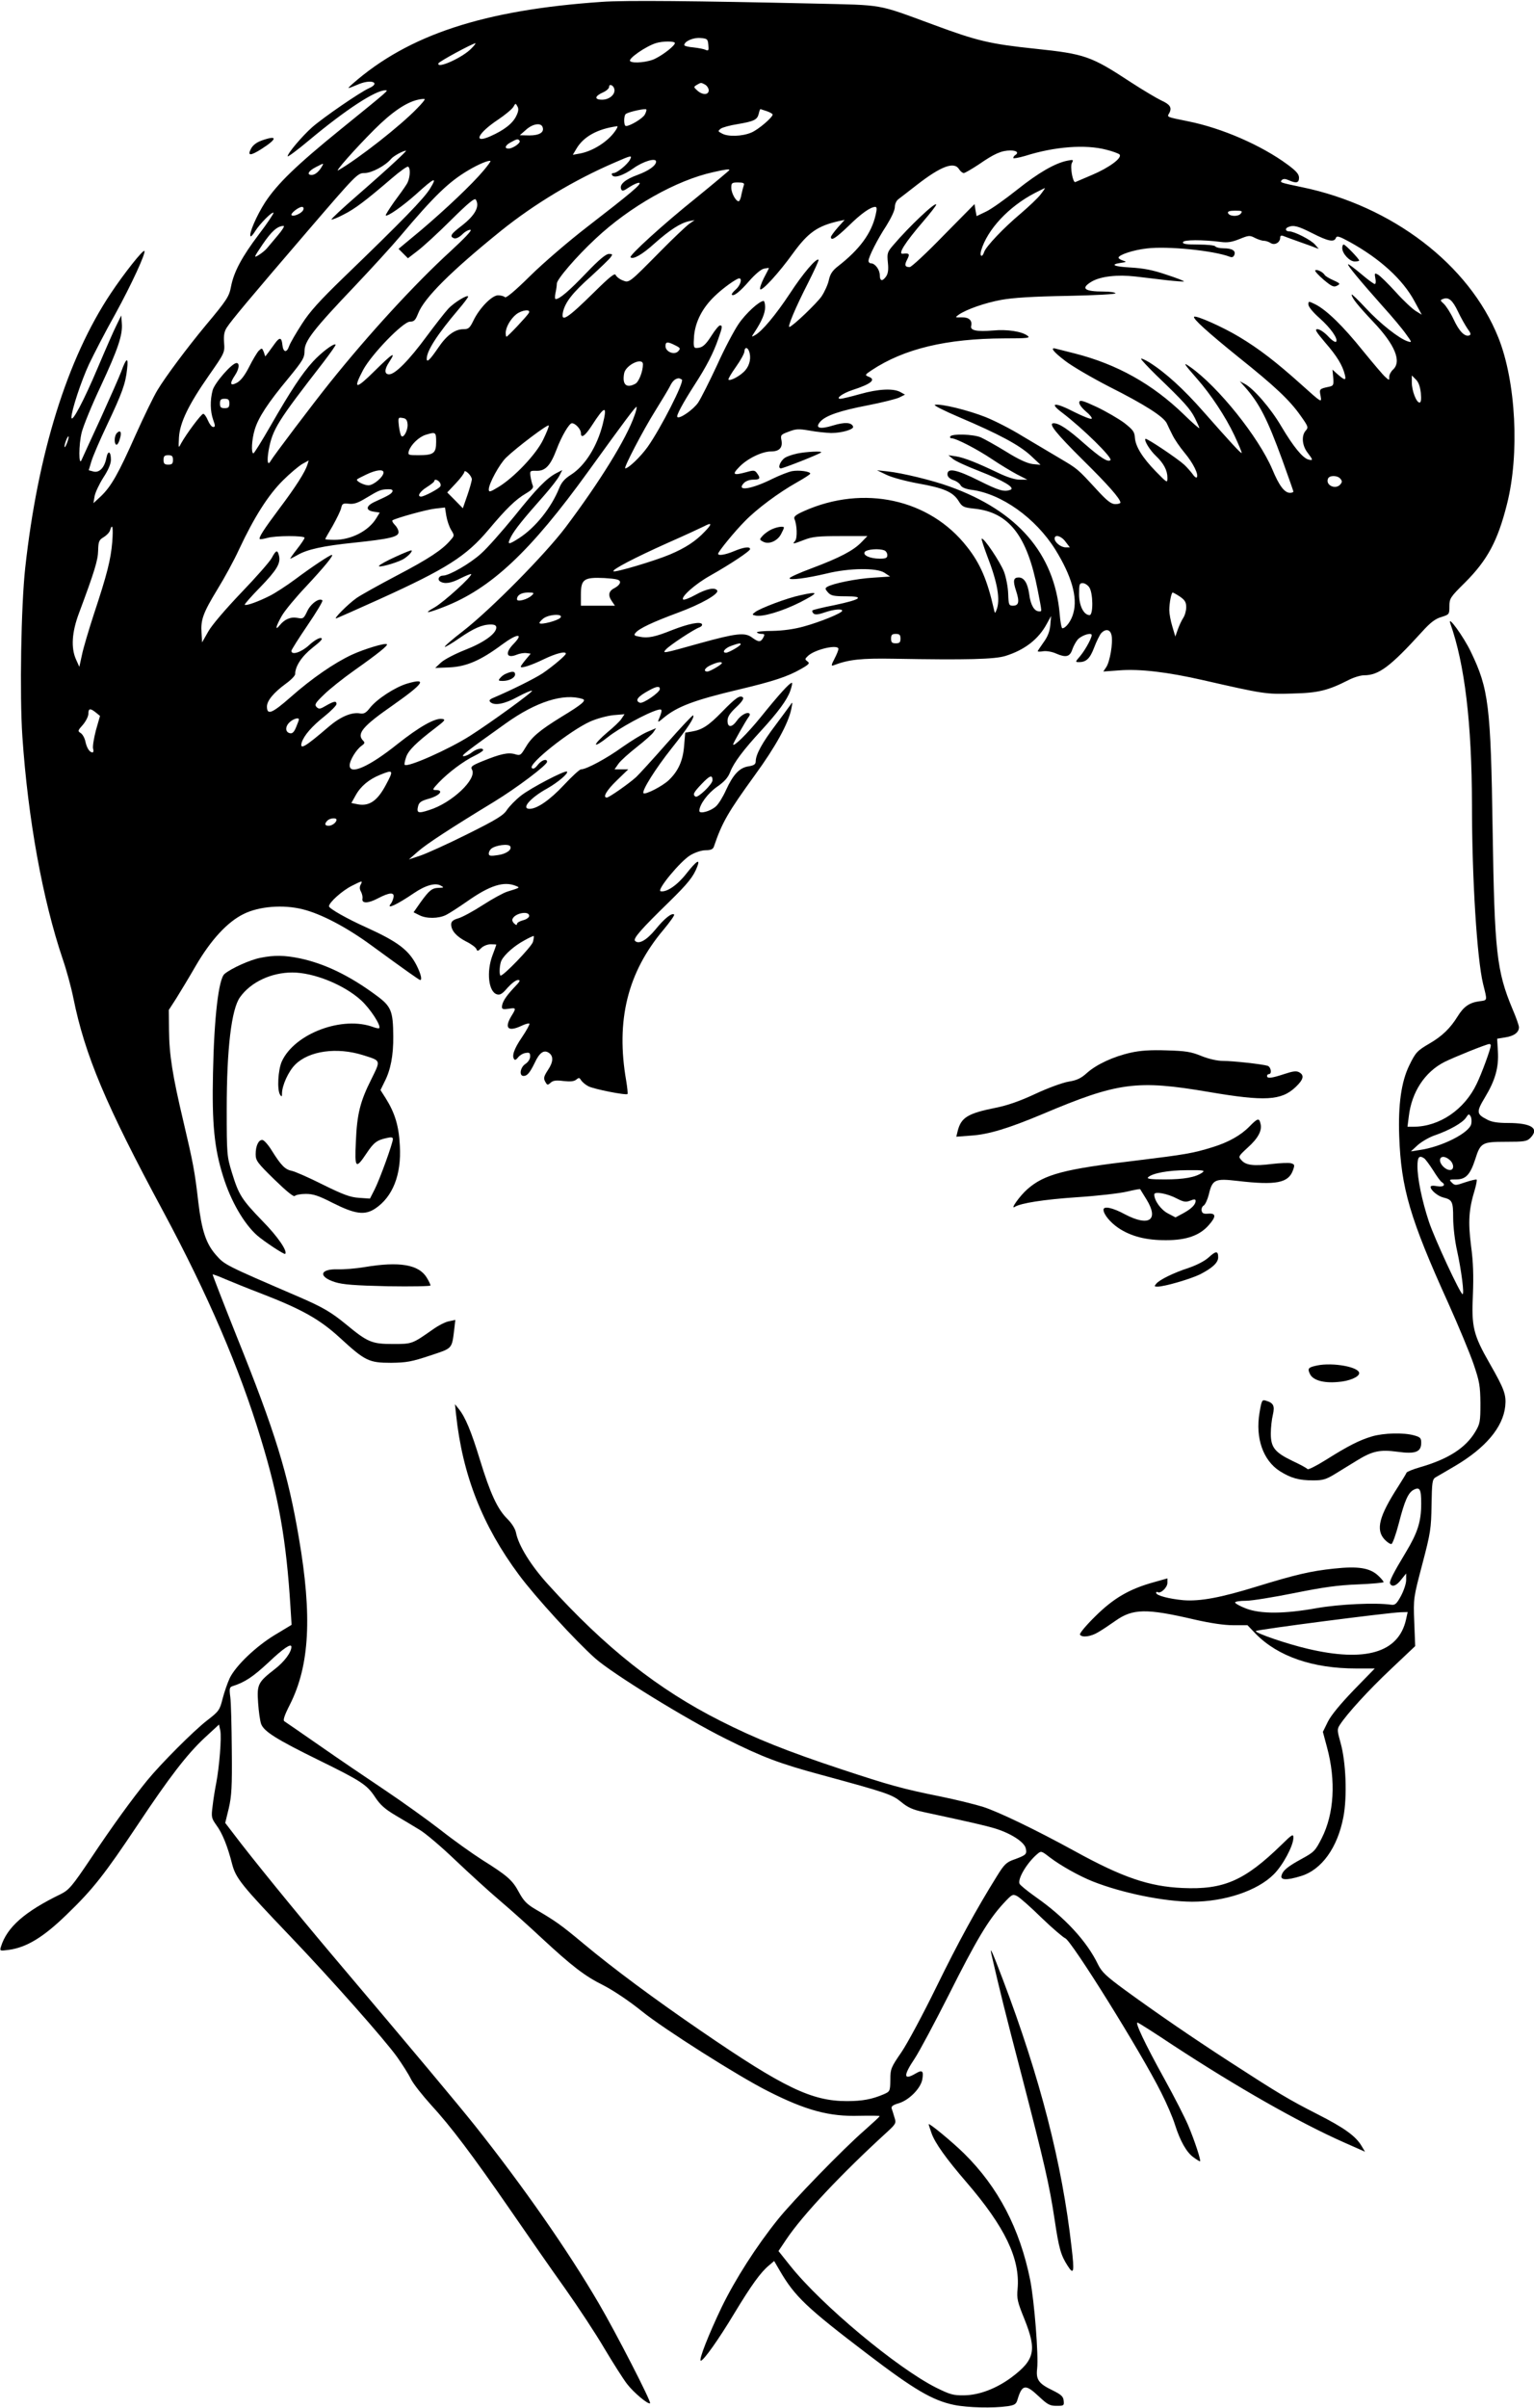  <svg version="1.0" xmlns="http://www.w3.org/2000/svg"
 width="816pt" height="1280pt" viewBox="0 0 816 1280"
 preserveAspectRatio="xMidYMid meet"><g transform="translate(0,1280) scale(0.1,-0.1)"
fill="#000000" stroke="none">
<path d="M3200 12790 c-627 -43 -1028 -175 -1325 -436 -16 -14 -25 -24 -20
-22 6 1 31 11 57 22 66 26 113 5 51 -23 -48 -21 -245 -157 -302 -207 -55 -49
-131 -139 -131 -155 0 -5 52 33 115 86 194 162 352 265 405 265 18 0 23 4
-236 -206 -237 -192 -339 -291 -404 -390 -45 -70 -88 -169 -77 -180 3 -3 14
10 25 28 24 38 89 104 97 97 2 -3 -32 -55 -78 -115 -90 -119 -133 -199 -148
-277 -10 -53 -21 -71 -135 -207 -98 -118 -214 -273 -257 -345 -20 -33 -72
-140 -116 -238 -91 -205 -129 -272 -184 -325 l-40 -37 6 36 c3 19 24 64 46 99
27 41 41 74 41 96 0 45 -16 52 -24 10 -10 -52 -37 -80 -68 -73 l-26 7 14 47
c8 27 45 113 83 193 81 171 99 221 107 298 8 66 -4 62 -31 -13 -10 -27 -60
-140 -110 -250 -51 -110 -96 -209 -101 -220 -16 -38 -16 82 1 148 9 34 53 143
100 242 93 200 118 274 113 336 l-3 42 -24 -49 c-14 -27 -59 -130 -101 -229
-73 -173 -139 -298 -140 -264 0 36 52 194 94 284 25 52 87 173 140 267 86 157
163 324 154 334 -8 7 -110 -122 -179 -226 -232 -348 -388 -850 -455 -1460 -22
-203 -30 -675 -15 -896 30 -440 108 -868 215 -1184 20 -58 45 -150 56 -205 62
-306 172 -567 478 -1135 237 -441 406 -833 520 -1210 95 -311 135 -538 157
-892 l6 -96 -88 -53 c-101 -61 -208 -163 -241 -230 -12 -26 -29 -75 -38 -110
-15 -60 -20 -67 -81 -114 -74 -57 -248 -232 -320 -320 -79 -97 -182 -238 -300
-415 -100 -149 -116 -167 -159 -189 -192 -93 -287 -176 -319 -280 -7 -23 -6
-23 41 -17 96 13 186 68 311 190 137 132 199 211 374 473 171 257 264 377 357
464 l77 71 7 -33 c7 -37 -5 -190 -22 -279 -6 -30 -15 -84 -19 -120 -8 -61 -6
-66 20 -103 32 -43 60 -113 84 -208 20 -75 51 -113 309 -383 218 -228 503
-550 568 -641 27 -38 61 -91 74 -118 13 -26 61 -86 105 -135 106 -115 220
-266 421 -557 91 -132 222 -321 293 -420 70 -99 165 -243 210 -320 46 -77 100
-162 120 -188 35 -46 114 -112 123 -103 7 8 -181 374 -273 531 -165 282 -403
623 -658 944 -96 120 -311 377 -763 911 -195 231 -429 518 -523 643 l-43 56
19 78 c15 65 18 116 16 308 -1 127 -4 254 -8 283 -6 45 -4 53 12 58 66 21 108
49 191 126 79 75 122 104 122 83 0 -29 -38 -80 -89 -119 -89 -69 -95 -81 -88
-179 3 -45 10 -95 16 -112 15 -40 82 -82 306 -192 228 -112 257 -131 301 -198
27 -41 54 -64 108 -96 39 -23 96 -57 127 -76 31 -18 116 -90 190 -161 74 -70
181 -168 239 -217 58 -49 157 -138 220 -197 163 -151 230 -203 331 -253 52
-27 135 -82 203 -137 116 -94 520 -350 673 -426 201 -102 326 -135 484 -130
60 1 109 1 108 -2 0 -3 -36 -36 -80 -75 -116 -101 -383 -376 -462 -475 -114
-142 -226 -317 -298 -465 -68 -142 -125 -285 -111 -285 15 1 94 112 177 250
92 152 141 220 186 257 l27 23 28 -48 c81 -140 143 -199 469 -447 248 -189
345 -246 460 -270 73 -15 207 -18 285 -7 38 6 46 11 53 37 24 79 42 82 112 16
47 -44 59 -51 95 -51 39 0 41 1 38 28 -2 22 -14 32 -58 54 -75 36 -90 57 -83
116 8 70 -15 358 -37 471 -55 273 -170 493 -351 672 -63 62 -189 166 -189 156
0 -3 7 -24 15 -47 18 -52 78 -136 185 -260 206 -239 287 -408 273 -568 -5 -51
-1 -69 36 -160 67 -167 56 -217 -69 -311 -80 -59 -171 -94 -251 -95 -58 -1
-75 4 -150 41 -208 105 -608 438 -775 647 l-63 79 41 61 c87 130 293 349 535
570 49 45 51 49 41 79 -5 18 -12 39 -15 48 -3 11 7 19 39 28 54 17 115 78 124
126 8 46 0 53 -35 32 -66 -39 -67 -12 -5 80 25 38 106 190 181 338 145 289
210 398 289 484 47 51 51 53 74 41 14 -7 73 -59 131 -116 58 -56 115 -104 125
-108 32 -10 405 -608 511 -821 28 -55 61 -131 73 -170 28 -88 62 -148 99 -174
16 -12 31 -21 34 -21 8 0 -29 112 -63 192 -17 40 -73 150 -125 244 -107 193
-161 309 -143 301 7 -2 92 -56 188 -120 339 -222 669 -410 908 -516 l113 -50
-18 30 c-31 53 -92 97 -238 171 -149 76 -203 108 -470 281 -202 131 -385 257
-550 377 -101 74 -124 96 -144 136 -59 123 -176 250 -330 358 -45 32 -85 64
-88 72 -10 27 40 111 94 157 21 18 22 18 67 -17 58 -44 154 -98 226 -127 158
-63 381 -108 531 -109 173 0 347 58 434 145 49 48 105 153 105 195 0 22 -6 19
-62 -36 -197 -192 -308 -241 -528 -231 -178 8 -319 56 -575 197 -206 113 -404
208 -485 234 -41 13 -142 38 -225 55 -204 41 -272 60 -529 145 -290 96 -457
163 -643 257 -333 168 -613 389 -917 725 -92 101 -158 208 -171 275 -4 21 -22
50 -46 74 -53 52 -91 135 -146 314 -46 151 -78 228 -113 271 l-20 25 6 -55
c34 -321 140 -591 335 -853 86 -116 301 -351 406 -444 93 -82 484 -323 694
-427 196 -98 287 -132 509 -192 350 -95 375 -104 424 -144 35 -29 62 -41 118
-53 264 -57 316 -69 376 -86 87 -26 159 -72 168 -106 8 -32 3 -37 -60 -60 -43
-15 -54 -26 -93 -89 -109 -175 -205 -350 -323 -591 -70 -143 -153 -298 -185
-345 -55 -80 -59 -88 -59 -147 -1 -61 -2 -62 -36 -77 -61 -26 -113 -36 -195
-36 -187 0 -335 71 -773 371 -253 173 -471 335 -628 466 -120 100 -148 120
-256 183 -46 27 -63 45 -88 91 -34 64 -62 88 -196 172 -50 32 -149 102 -220
158 -71 55 -205 151 -299 214 -93 62 -249 168 -345 235 -96 67 -181 125 -187
129 -9 5 -1 30 30 91 104 207 118 469 47 883 -58 343 -126 564 -332 1075 -71
178 -128 325 -127 327 2 1 33 -10 69 -26 36 -15 119 -49 185 -74 223 -86 316
-139 423 -237 134 -123 154 -133 272 -133 83 1 110 6 206 38 124 41 117 33
131 146 l5 44 -33 -7 c-19 -3 -58 -23 -87 -44 -110 -77 -109 -77 -212 -77
-112 0 -134 9 -250 105 -78 64 -124 91 -249 145 -397 171 -395 170 -442 223
-53 60 -76 130 -94 280 -19 166 -28 211 -80 432 -57 241 -75 352 -76 484 l-1
107 40 62 c21 34 68 111 103 172 81 139 169 234 255 276 82 41 211 51 314 25
98 -24 235 -96 367 -193 178 -130 253 -183 258 -183 12 0 3 34 -19 78 -42 82
-101 126 -266 201 -103 46 -200 101 -200 113 0 20 70 83 122 109 53 27 58 28
48 9 -8 -14 -8 -26 0 -40 6 -11 10 -28 8 -37 -5 -27 29 -27 82 1 63 33 90 34
83 4 -3 -13 -10 -29 -16 -35 -22 -29 37 -1 125 59 62 42 115 57 144 39 17 -9
15 -10 -11 -11 -37 -1 -51 -12 -98 -77 l-37 -53 30 -15 c38 -20 103 -19 143 1
18 9 67 41 109 70 123 87 198 111 263 84 22 -9 22 -9 -46 -30 -20 -6 -79 -38
-130 -71 -51 -33 -110 -65 -131 -71 -28 -8 -38 -17 -38 -32 0 -33 27 -64 79
-91 27 -13 51 -31 55 -40 5 -13 8 -13 26 5 11 11 33 20 50 20 17 0 30 -1 30
-2 0 -2 -9 -27 -20 -56 -33 -87 -22 -194 23 -208 17 -5 29 2 57 35 20 22 44
41 55 41 16 0 11 -8 -22 -42 -43 -46 -63 -77 -63 -102 0 -11 8 -13 35 -9 41 7
42 4 15 -39 -39 -65 -17 -85 55 -51 19 9 37 14 41 11 3 -3 -15 -36 -40 -73
-42 -61 -56 -102 -39 -118 3 -4 12 2 19 12 8 10 25 21 39 23 21 4 25 1 25 -18
0 -14 -10 -30 -25 -40 -28 -18 -35 -64 -10 -64 19 0 33 16 59 69 25 54 48 71
74 55 27 -17 26 -49 -3 -92 -22 -34 -25 -44 -15 -62 11 -20 13 -20 29 -6 13
12 29 14 69 9 36 -4 56 -2 68 8 13 11 17 10 25 -4 6 -9 23 -24 39 -32 29 -15
200 -49 208 -41 2 3 -1 34 -7 70 -56 321 7 577 199 804 34 41 59 76 56 80 -12
11 -52 -21 -99 -79 -48 -58 -89 -81 -109 -61 -12 12 34 64 181 207 101 99 130
135 150 188 17 44 -4 31 -57 -36 -48 -62 -106 -102 -138 -95 -23 5 106 161
159 192 26 15 59 26 81 26 26 0 38 5 43 18 44 130 75 183 219 382 110 151 177
273 193 350 7 35 7 41 -2 26 -7 -10 -43 -59 -81 -110 -72 -95 -105 -156 -106
-192 0 -17 -8 -23 -38 -28 -48 -7 -82 -43 -120 -126 -16 -36 -40 -75 -54 -87
-28 -26 -88 -42 -88 -24 0 33 45 94 94 128 40 28 59 49 71 81 19 48 69 115
163 217 90 98 139 164 156 213 8 23 12 42 8 42 -12 0 -69 -63 -165 -182 -73
-90 -147 -162 -147 -145 0 7 70 130 82 145 6 7 8 15 5 18 -11 12 -47 -8 -67
-37 -27 -38 -50 -38 -50 -1 0 21 12 40 46 72 29 27 42 46 36 52 -15 15 -39 -2
-112 -77 -70 -72 -105 -95 -160 -104 l-35 -6 -6 -70 c-6 -79 -31 -134 -81
-182 -33 -32 -125 -79 -135 -70 -11 12 64 131 149 238 88 111 124 166 115 176
-3 2 -66 -65 -140 -149 -74 -84 -148 -165 -163 -179 -36 -33 -144 -109 -156
-109 -24 0 -1 39 53 91 l61 59 -37 0 -36 0 21 30 c11 16 56 56 98 89 42 33 83
69 89 80 l13 20 -47 -20 c-26 -11 -86 -48 -133 -81 -83 -60 -191 -118 -219
-118 -8 0 -49 -38 -92 -84 -74 -79 -142 -126 -182 -126 -47 0 4 59 95 109 56
32 113 80 104 89 -9 9 -193 -87 -245 -128 -28 -22 -61 -56 -74 -75 -18 -29
-55 -52 -212 -130 -104 -52 -217 -103 -250 -114 l-60 -20 48 42 c48 42 174
124 404 264 123 75 283 196 283 213 0 19 -29 10 -50 -17 -14 -18 -24 -23 -31
-16 -21 21 202 198 310 247 36 16 89 30 123 34 l60 5 -16 -24 c-8 -13 -43 -46
-76 -73 -33 -28 -60 -56 -60 -63 0 -7 28 10 63 38 57 46 208 129 266 145 25 7
26 0 5 -51 -7 -17 -2 -15 25 8 73 61 163 95 404 152 181 43 256 68 325 107 46
26 51 32 37 42 -15 11 -14 13 4 30 39 35 161 62 161 36 0 -6 -9 -29 -21 -52
-18 -34 -18 -40 -5 -35 81 31 147 38 320 35 392 -7 538 -3 595 15 102 32 176
89 220 172 l22 40 -4 -48 c-3 -34 -14 -62 -36 -92 -17 -24 -31 -45 -31 -47 0
-3 14 -3 31 0 17 2 47 -3 68 -13 51 -22 72 -17 85 22 6 18 19 41 28 52 17 20
64 38 74 28 8 -7 -30 -79 -61 -116 -26 -30 -26 -31 -5 -31 38 0 58 19 80 77
12 32 29 66 37 76 25 27 50 21 56 -12 8 -39 -9 -138 -28 -167 l-16 -24 83 6
c111 9 260 -9 448 -52 320 -73 336 -76 475 -71 137 3 189 16 299 72 27 14 64
25 82 25 78 0 139 45 309 232 44 49 71 69 103 78 41 13 42 14 42 57 0 41 4 48
83 126 119 119 174 221 223 416 68 267 48 653 -46 887 -155 387 -565 700
-1045 799 -115 24 -119 25 -106 38 7 7 18 7 36 -1 40 -18 55 -15 55 13 0 19
-15 36 -61 70 -140 103 -349 194 -529 230 -118 24 -113 22 -100 44 15 29 4 46
-43 67 -23 11 -96 54 -162 97 -212 139 -243 150 -510 178 -238 25 -307 41
-541 128 -305 112 -256 103 -634 112 -628 14 -1005 18 -1130 9z m568 -229 c3
-29 1 -33 -15 -26 -10 5 -39 10 -65 13 -27 2 -48 8 -48 12 0 20 47 41 85 38
37 -3 40 -5 43 -37z m-178 10 c0 -13 -57 -59 -103 -82 -37 -20 -121 -28 -135
-14 -13 12 83 79 138 96 36 11 100 11 100 0z m-1081 -27 c-45 -49 -187 -113
-177 -81 3 10 181 106 197 107 3 0 -6 -12 -20 -26z m1242 -194 c10 -6 19 -20
19 -30 0 -26 -34 -26 -61 -1 -20 18 -20 19 -2 30 23 13 21 13 44 1z m-483 -24
c6 -28 -27 -56 -65 -56 -43 0 -40 19 5 39 18 8 32 21 32 29 0 19 24 9 28 -12z
m-1049 -102 c-89 -93 -313 -268 -419 -329 -25 -15 88 113 190 215 93 93 170
146 234 160 17 4 33 5 35 3 3 -2 -15 -24 -40 -49z m528 -39 c-19 -41 -65 -77
-140 -110 -94 -41 -65 18 44 90 37 25 73 55 80 67 11 20 12 20 21 3 8 -13 6
-27 -5 -50z m683 6 c-10 -20 -78 -61 -100 -61 -13 0 -13 57 0 65 20 12 105 30
108 23 2 -4 -2 -16 -8 -27z m649 18 c17 -6 31 -14 31 -18 0 -15 -77 -81 -114
-96 -47 -20 -123 -23 -155 -5 -23 12 -23 13 -7 26 10 7 50 18 89 24 88 15 105
23 113 55 3 14 7 25 9 25 1 0 16 -5 34 -11z m-1193 -84 c11 -28 -16 -45 -70
-45 l-51 1 33 29 c35 32 79 39 88 15z m384 -25 c-39 -54 -116 -103 -184 -116
l-39 -7 19 32 c38 65 113 106 217 120 5 1 -1 -13 -13 -29z m-506 -49 c7 -11
-37 -41 -59 -41 -24 0 -18 18 13 34 32 18 39 19 46 7z m3121 -47 c33 -8 65
-20 70 -25 17 -18 -56 -71 -146 -109 -45 -19 -85 -36 -89 -38 -13 -5 -29 82
-18 102 9 17 8 18 -23 12 -67 -13 -156 -65 -269 -155 -63 -50 -137 -103 -165
-116 l-50 -24 -6 32 -5 32 -165 -167 c-90 -93 -171 -168 -180 -168 -26 0 -29
11 -13 41 15 29 11 34 -23 30 -29 -4 10 58 109 173 37 43 68 83 68 88 0 20
-146 -118 -229 -216 -31 -36 -33 -43 -28 -92 4 -37 1 -58 -9 -73 -20 -29 -34
-26 -34 6 0 29 -25 63 -47 63 -7 0 -13 6 -13 13 0 21 47 114 95 187 26 42 45
82 45 99 0 16 8 34 19 42 10 8 54 41 97 75 130 101 200 127 226 84 7 -11 18
-20 25 -20 6 0 42 21 80 46 82 57 121 74 168 74 34 0 46 -12 25 -25 -5 -3 -10
-10 -10 -15 0 -4 28 1 63 11 157 50 322 62 432 33z m-3785 -65 c-36 -34 -127
-115 -203 -181 -76 -66 -136 -122 -134 -125 3 -2 32 9 64 26 60 30 116 72 257
193 43 37 82 65 87 62 15 -9 10 -68 -9 -95 -9 -15 -39 -57 -66 -93 -26 -37
-46 -69 -44 -71 8 -9 94 52 163 114 97 88 113 94 73 29 -32 -53 -147 -171
-460 -473 -126 -122 -180 -181 -222 -247 -31 -48 -62 -101 -68 -118 -13 -38
-32 -34 -36 8 -4 39 -15 40 -39 7 -10 -14 -26 -36 -35 -48 l-17 -22 -8 24 c-9
22 -10 22 -27 6 -9 -10 -32 -48 -51 -86 -24 -47 -45 -73 -65 -84 -36 -19 -40
-5 -10 40 22 33 26 65 8 65 -24 0 -116 -105 -127 -145 -14 -53 -13 -111 3
-157 12 -32 11 -38 0 -38 -8 0 -20 16 -28 35 -8 19 -19 35 -25 35 -10 0 -88
-104 -117 -156 -15 -29 -15 -29 -12 31 5 79 51 174 160 330 83 119 84 121 80
173 -3 38 1 60 14 80 25 39 123 156 427 510 263 306 269 312 306 312 38 0 111
39 141 75 13 16 65 44 80 44 3 0 -24 -27 -60 -60z m1251 12 c-14 -26 -69 -71
-87 -71 -9 0 -12 -5 -8 -11 11 -18 59 -2 113 36 51 37 121 58 121 36 0 -21
-39 -49 -99 -71 -66 -24 -97 -51 -87 -75 5 -13 11 -12 45 11 22 14 45 24 52
22 14 -5 -48 -57 -276 -233 -100 -77 -235 -193 -305 -262 -81 -80 -128 -119
-134 -113 -6 6 -22 10 -37 10 -32 0 -99 -68 -131 -135 -19 -39 -26 -45 -52
-45 -46 0 -90 -32 -135 -99 -44 -64 -61 -81 -61 -58 0 42 56 129 169 262 28
33 51 63 51 68 0 14 -75 -31 -106 -65 -17 -18 -69 -85 -116 -148 -92 -125
-166 -200 -198 -200 -26 0 -26 26 0 65 40 61 18 47 -75 -45 -104 -103 -119
-102 -63 4 45 83 212 256 249 256 22 0 29 8 43 43 32 83 176 226 441 440 178
143 389 270 605 363 89 39 94 40 81 15z m-779 -58 c-60 -72 -203 -207 -334
-318 l-118 -98 25 -25 25 -25 52 40 c29 22 109 95 177 163 92 91 126 119 132
109 22 -36 -3 -83 -75 -139 -59 -45 -66 -57 -40 -67 9 -3 27 5 44 22 15 15 35
25 43 23 9 -2 -32 -45 -108 -115 -185 -169 -432 -437 -641 -698 -86 -107 -300
-390 -314 -415 -16 -29 -21 -2 -11 56 21 113 46 152 291 468 38 50 68 92 65
94 -9 9 -76 -42 -121 -91 -58 -64 -117 -153 -225 -341 -46 -80 -87 -146 -91
-146 -13 0 -9 74 7 126 19 64 70 142 179 273 77 94 86 109 86 146 0 52 47 113
271 348 88 93 195 210 237 260 182 216 259 290 362 351 55 33 111 56 119 50 2
-2 -15 -25 -37 -51z m-858 25 c-16 -30 -38 -48 -56 -48 -29 0 -17 22 23 42 41
21 42 22 33 6z m2166 -22 c0 -2 -80 -69 -177 -148 -175 -140 -358 -307 -349
-316 14 -13 63 15 128 74 80 71 137 108 183 118 l30 6 -30 -21 c-16 -12 -84
-76 -150 -143 -172 -174 -168 -171 -204 -156 -16 6 -32 19 -36 28 -4 12 -31
-9 -113 -90 -146 -144 -180 -165 -167 -106 12 52 51 102 149 189 50 46 97 91
104 101 12 16 11 18 -9 18 -16 0 -53 -31 -120 -101 -91 -95 -142 -139 -163
-139 -5 0 -5 15 -1 33 4 17 7 40 7 49 -1 22 104 144 205 238 183 172 431 312
628 355 66 15 85 17 85 11z m77 -80 c-3 -8 -9 -31 -13 -50 -3 -20 -10 -36 -15
-36 -15 0 -39 44 -39 72 0 25 3 28 36 28 27 0 35 -4 31 -14z m1579 -49 c-14
-19 -62 -64 -105 -101 -92 -77 -187 -177 -196 -206 -10 -31 -25 -24 -16 8 33
112 147 234 286 306 28 14 51 26 53 26 2 0 -8 -15 -22 -33z m-3923 -83 c-6
-17 -52 -38 -62 -28 -8 8 37 44 55 44 8 0 11 -6 7 -16z m3045 -26 c-22 -98
-85 -184 -201 -274 -28 -22 -41 -40 -48 -73 -5 -24 -23 -63 -39 -87 -27 -38
-148 -154 -170 -162 -14 -5 31 102 98 233 33 66 59 121 56 124 -11 11 -83 -73
-152 -179 -76 -115 -149 -202 -186 -222 -20 -11 -20 -11 -1 18 37 56 55 99 55
131 0 18 -4 33 -8 33 -23 0 -95 -66 -133 -122 -24 -35 -76 -133 -115 -220 -40
-86 -85 -175 -100 -198 -25 -37 -99 -89 -111 -77 -7 7 30 75 91 170 65 100
102 173 127 246 22 62 23 71 9 71 -6 0 -26 -24 -45 -54 -33 -52 -50 -66 -82
-66 -13 0 -15 11 -11 64 7 76 44 149 110 212 43 42 116 94 130 94 18 0 6 -38
-18 -59 -14 -12 -24 -25 -21 -28 10 -10 44 17 94 75 31 35 63 62 78 64 14 3
25 4 25 3 0 -2 -12 -26 -27 -54 -14 -28 -23 -55 -19 -59 10 -10 100 88 174
191 81 111 130 146 246 172 l29 6 -36 -40 c-20 -23 -37 -46 -37 -51 0 -23 26
-6 94 59 67 66 117 101 142 101 9 0 9 -12 2 -42z m1942 6 c-15 -17 -61 -15
-68 4 -2 8 9 12 38 12 37 0 41 -2 30 -16z m-5122 -115 c-23 -28 -50 -59 -58
-69 -8 -10 -28 -26 -44 -36 -28 -17 -26 -13 21 57 47 69 78 97 111 98 8 1 -6
-22 -30 -50z m5503 11 c84 -43 116 -49 125 -25 5 13 18 9 73 -21 163 -90 283
-200 345 -315 l39 -72 -31 19 c-17 10 -66 55 -107 101 -42 46 -85 88 -95 93
-18 10 -19 8 -14 -20 4 -16 2 -30 -3 -30 -5 0 -38 24 -73 54 -36 30 -66 53
-69 51 -5 -5 64 -88 184 -223 50 -55 106 -122 124 -148 32 -44 33 -46 10 -39
-45 14 -147 94 -223 176 -42 45 -76 78 -76 73 0 -17 32 -57 115 -145 116 -122
152 -211 105 -254 -11 -10 -20 -27 -20 -38 0 -20 0 -20 -21 -1 -12 10 -65 73
-119 139 -106 132 -192 215 -251 246 -39 19 -39 19 -39 0 0 -12 25 -42 59 -72
60 -53 101 -112 88 -126 -5 -4 -24 9 -43 30 -19 20 -44 37 -56 37 -16 0 -8
-13 41 -71 63 -72 93 -122 105 -172 8 -32 -1 -30 -43 7 l-23 21 4 -43 c3 -39
1 -43 -22 -48 -52 -11 -53 -12 -45 -50 6 -36 6 -36 -102 61 -136 122 -226 191
-331 254 -88 53 -230 116 -240 107 -9 -9 73 -83 239 -217 189 -151 268 -225
326 -307 42 -59 44 -64 29 -81 -24 -26 -20 -79 9 -117 30 -39 31 -44 5 -37
-31 8 -81 70 -144 176 -56 96 -148 202 -196 227 l-25 13 26 -29 c78 -88 120
-170 200 -389 32 -89 59 -165 59 -168 0 -4 -8 -7 -18 -7 -29 0 -58 38 -94 125
-73 171 -288 440 -438 545 -40 28 -34 18 38 -64 73 -83 151 -201 197 -298 24
-51 42 -94 40 -96 -4 -4 -59 56 -202 218 -107 122 -204 210 -290 264 -24 14
-43 23 -43 18 0 -4 37 -44 82 -88 147 -141 179 -177 204 -226 13 -26 24 -51
24 -54 0 -4 -37 28 -82 72 -168 163 -357 268 -581 325 -45 11 -90 23 -99 25
-35 10 -17 -15 49 -65 36 -28 141 -89 232 -136 189 -95 291 -160 308 -196 6
-13 19 -41 30 -62 10 -21 39 -64 65 -95 46 -55 76 -117 64 -130 -4 -3 -14 5
-23 19 -10 13 -29 35 -43 48 -36 33 -201 144 -207 138 -8 -9 24 -61 57 -92 40
-38 60 -76 60 -114 0 -30 0 -30 -61 32 -73 75 -109 134 -112 181 -2 31 -11 42
-57 78 -30 22 -95 60 -145 84 -75 35 -91 39 -94 26 -2 -10 13 -30 35 -49 21
-17 35 -35 31 -39 -4 -4 -45 12 -91 35 -104 54 -139 52 -67 -2 112 -85 270
-241 258 -253 -13 -13 -52 12 -137 86 -89 79 -136 110 -165 110 -31 0 11 -52
155 -195 134 -132 200 -207 200 -227 0 -4 -12 -8 -27 -8 -22 0 -44 17 -99 77
-104 113 -101 110 -199 168 -49 29 -138 82 -197 117 -58 36 -146 81 -196 101
-91 36 -236 72 -269 65 -10 -2 50 -32 132 -67 207 -88 316 -146 378 -203 l52
-49 -42 4 c-29 4 -74 24 -141 66 -54 33 -115 67 -135 76 -41 17 -152 20 -162
5 -3 -5 0 -10 7 -10 24 0 136 -58 215 -111 43 -29 103 -65 133 -81 l55 -28
-40 0 c-26 0 -67 13 -115 36 -115 55 -181 81 -225 88 l-40 6 23 -19 c12 -11
75 -40 140 -65 130 -51 194 -89 167 -100 -34 -12 -60 -5 -168 49 -118 59 -167
69 -167 34 0 -13 10 -23 30 -31 17 -5 35 -18 40 -28 6 -11 27 -20 58 -24 160
-21 341 -150 446 -318 86 -139 119 -253 96 -336 -10 -41 -40 -82 -59 -82 -4 0
-11 34 -14 76 -28 321 -224 548 -587 678 -88 32 -252 72 -330 80 l-55 6 50
-24 c28 -14 103 -34 168 -46 136 -24 186 -45 216 -93 19 -31 26 -35 83 -41
185 -19 282 -143 338 -433 24 -124 23 -113 7 -113 -25 0 -45 34 -52 90 -8 59
-27 90 -56 90 -28 0 -32 -17 -14 -71 19 -58 15 -79 -17 -79 -21 0 -23 5 -25
63 -1 35 -11 87 -22 117 -20 52 -109 185 -119 176 -2 -3 11 -42 28 -88 57
-146 73 -238 50 -293 -7 -18 -8 -17 -14 10 -34 151 -72 240 -142 328 -199 255
-551 331 -867 190 -45 -20 -56 -30 -51 -42 14 -31 16 -101 4 -116 -16 -19 -15
-19 48 5 43 17 76 20 194 20 l142 0 -33 -34 c-42 -43 -114 -81 -263 -137 -65
-24 -118 -48 -118 -53 0 -12 92 0 197 25 122 30 268 31 308 4 l30 -20 -90 -6
c-88 -5 -216 -31 -245 -49 -12 -7 -11 -12 4 -29 16 -18 31 -21 95 -21 104 0
82 -17 -60 -47 -62 -12 -114 -25 -117 -28 -3 -3 -1 -10 5 -16 8 -8 24 -7 59 5
50 17 94 21 94 9 0 -12 -118 -60 -206 -84 -51 -14 -109 -22 -166 -23 -47 0
-84 -4 -82 -8 3 -4 14 -8 25 -8 17 0 18 -3 9 -20 -14 -25 -24 -25 -60 1 -37
28 -83 23 -275 -30 -200 -56 -202 -56 -184 -35 17 21 152 110 180 119 10 4 16
11 13 17 -9 15 -72 2 -157 -31 -92 -37 -130 -45 -174 -36 -29 5 -33 8 -22 21
19 23 91 57 226 107 122 45 219 100 208 118 -12 18 -57 9 -115 -23 -32 -18
-62 -29 -66 -25 -14 13 65 83 144 127 108 61 212 130 212 141 0 15 -35 10 -85
-11 -45 -19 -85 -26 -85 -14 0 11 89 120 142 173 64 66 180 152 276 206 39 22
72 43 72 47 0 12 -61 20 -98 13 -19 -4 -65 -22 -102 -40 -112 -56 -195 -69
-154 -24 10 11 30 19 51 19 36 0 40 7 20 34 -11 16 -18 17 -53 7 -73 -20 -82
-15 -43 25 42 45 122 84 170 84 45 0 63 20 56 59 -6 28 -3 31 38 46 38 15 53
16 111 6 37 -7 89 -12 115 -13 56 0 122 19 117 34 -8 23 -45 25 -107 6 -71
-22 -98 -14 -67 21 29 32 105 58 251 86 77 15 153 34 169 42 l30 15 -25 14
c-37 20 -115 17 -214 -11 -50 -14 -96 -25 -104 -25 -29 0 11 29 62 46 102 33
130 56 86 72 -19 8 -18 10 18 34 172 114 398 168 705 169 124 0 141 2 124 14
-30 23 -108 35 -183 28 -87 -7 -123 0 -117 24 7 30 -12 47 -51 46 -35 -1 -36
-1 -15 14 40 28 139 63 227 79 61 11 168 18 350 21 148 3 260 9 257 14 -3 5
-31 9 -62 9 -105 0 -125 17 -65 53 48 28 136 38 233 27 47 -6 123 -14 169 -20
47 -5 86 -8 89 -6 2 2 -41 19 -94 36 -73 25 -122 34 -192 38 -89 5 -110 16
-47 25 28 4 29 5 8 12 -13 4 -23 11 -23 15 0 15 78 41 149 49 110 14 357 -11
443 -44 12 -5 20 -1 24 10 9 22 -12 35 -58 35 -20 0 -40 5 -43 10 -3 6 -45 10
-91 10 -64 0 -85 3 -81 13 4 13 104 13 200 1 36 -5 60 -1 100 15 49 20 55 21
83 6 16 -8 37 -15 47 -15 9 0 26 -5 36 -12 22 -14 51 3 51 29 0 10 5 13 18 8
9 -4 46 -17 82 -30 36 -13 74 -26 85 -31 l20 -7 -20 23 c-22 25 -110 70 -137
70 -21 0 -24 16 -5 23 28 12 53 5 128 -33z m775 -417 c15 -32 38 -72 50 -90
18 -24 20 -32 10 -36 -24 -9 -54 21 -84 86 -16 34 -40 71 -52 82 -20 18 -20
20 -3 26 29 11 50 -7 79 -68z m-4943 -7 c-10 -17 -112 -126 -119 -126 -2 0 -4
9 -4 20 0 30 26 75 56 99 31 24 80 29 67 7z m779 -172 c28 -14 29 -17 15 -32
-21 -21 -67 -2 -67 28 0 24 11 25 52 4z m392 -30 c13 -33 5 -74 -19 -102 -23
-28 -81 -60 -90 -50 -3 2 15 33 40 68 25 35 45 72 45 82 0 22 16 24 24 2z
m-564 -71 c0 -38 -22 -93 -40 -103 -48 -26 -71 -5 -60 55 8 45 100 88 100 48z
m4138 -152 c3 -35 1 -51 -7 -51 -17 0 -41 63 -41 107 l0 37 21 -21 c15 -14 23
-38 27 -72z m-3931 71 c15 -10 -112 -259 -182 -358 -38 -53 -102 -114 -119
-114 -11 0 95 203 159 305 34 55 70 114 79 132 13 27 27 40 46 42 3 0 11 -3
17 -7z m-2407 -127 c0 -20 -5 -25 -25 -25 -20 0 -25 5 -25 25 0 20 5 25 25 25
20 0 25 -5 25 -25z m2155 -64 c-43 -124 -185 -353 -367 -595 -109 -144 -396
-435 -545 -551 -56 -43 -100 -81 -97 -84 2 -2 37 18 77 46 77 53 122 73 168
73 20 0 29 -5 29 -16 0 -33 -68 -81 -166 -119 -53 -21 -111 -51 -128 -67 l-31
-29 75 3 c91 4 167 37 280 121 81 60 119 63 62 4 -48 -49 -38 -80 18 -57 15 6
38 10 51 8 l22 -3 -26 -31 c-15 -18 -27 -35 -27 -38 0 -11 54 6 124 40 62 30
116 44 116 29 0 -9 -70 -68 -123 -104 -44 -29 -165 -89 -261 -130 -22 -9 -26
-15 -18 -23 21 -21 76 -11 145 27 37 20 72 35 77 33 10 -3 -217 -168 -330
-240 -113 -72 -332 -169 -347 -154 -3 2 0 20 7 40 11 36 55 79 156 156 51 39
56 45 36 48 -38 6 -122 -42 -237 -133 -151 -121 -255 -167 -255 -114 0 27 35
84 63 104 17 12 19 17 9 27 -37 37 -3 77 158 189 165 116 186 147 76 115 -64
-19 -161 -82 -198 -129 -20 -26 -32 -33 -51 -30 -45 9 -106 -17 -168 -70 -127
-109 -156 -126 -144 -84 12 37 53 85 121 139 35 28 64 58 64 65 0 18 -13 16
-55 -8 -32 -19 -38 -20 -51 -8 -12 13 -7 22 39 66 28 28 102 87 163 130 126
89 179 132 172 138 -8 9 -122 -26 -187 -56 -92 -43 -212 -125 -325 -225 -99
-87 -126 -98 -126 -50 0 31 36 74 100 121 28 20 50 43 50 51 0 42 35 95 93
141 45 35 57 49 44 51 -10 2 -37 -14 -62 -37 -42 -39 -95 -56 -95 -31 0 5 39
67 86 136 47 69 83 129 79 132 -15 16 -61 -16 -80 -56 -19 -40 -22 -43 -52
-37 -37 7 -69 -7 -95 -39 -27 -33 -21 -6 11 50 16 28 74 98 129 156 96 103
150 168 137 168 -10 0 -107 -64 -195 -130 -46 -34 -106 -73 -134 -87 -61 -31
-127 -55 -134 -48 -3 2 34 44 81 92 89 92 111 128 101 169 -8 33 -16 30 -39
-13 -11 -20 -84 -103 -162 -184 -83 -87 -156 -172 -175 -206 l-33 -58 -3 50
c-5 70 8 106 84 231 37 60 89 155 115 212 82 175 156 290 233 367 39 39 86 78
105 89 l33 18 -7 -23 c-12 -38 -61 -116 -150 -234 -83 -111 -110 -153 -103
-161 3 -2 20 1 39 6 43 13 199 13 199 1 0 -5 -18 -32 -40 -60 -22 -28 -38 -51
-36 -51 3 0 20 9 38 19 51 30 136 49 302 66 190 20 236 31 236 56 0 11 -9 28
-20 39 -10 10 -16 21 -12 24 22 13 181 57 226 62 l53 6 7 -44 c4 -24 15 -57
25 -74 19 -31 19 -31 -3 -56 -43 -51 -116 -99 -284 -187 -95 -50 -192 -104
-215 -120 -47 -33 -130 -117 -107 -108 8 3 110 48 225 100 360 163 465 230
583 370 95 113 144 161 200 194 32 19 41 30 36 42 -4 9 -9 30 -12 48 -4 30 -3
31 33 30 46 -1 73 28 105 112 27 72 68 141 82 141 19 0 48 -32 48 -52 0 -31
22 -16 57 38 71 110 85 112 59 8 -30 -118 -94 -220 -169 -268 -32 -20 -50 -40
-62 -70 -42 -105 -127 -211 -214 -267 -59 -38 -65 -36 -42 9 20 37 60 88 178
221 34 39 70 85 78 101 l16 31 -31 -16 c-52 -27 -105 -81 -225 -231 -64 -78
-142 -167 -176 -197 -57 -52 -169 -117 -202 -117 -22 0 -32 -20 -16 -31 24
-15 58 -10 110 17 28 14 53 24 55 22 9 -9 -146 -150 -196 -178 -59 -33 -40
-32 50 3 251 97 461 294 770 722 192 266 252 346 256 342 2 -2 -2 -23 -11 -46z
m-1207 -46 c3 -31 -21 -76 -33 -63 -4 4 -10 28 -13 53 -5 45 -4 47 19 43 18
-2 25 -10 27 -33z m721 -83 c-37 -77 -153 -199 -236 -250 -46 -28 -53 -30 -53
-14 0 31 57 135 92 169 57 55 223 180 227 171 2 -5 -12 -39 -30 -76z m-569
-12 c0 -60 -14 -70 -95 -70 -54 0 -56 1 -50 23 11 33 52 73 88 85 55 17 57 16
57 -38z m-1962 -1 c-6 -16 -12 -28 -14 -26 -5 5 13 57 20 57 3 0 0 -14 -6 -31z
m562 -94 c0 -20 -5 -25 -25 -25 -20 0 -25 5 -25 25 0 20 5 25 25 25 20 0 25
-5 25 -25z m1120 -67 c0 -23 -53 -68 -80 -68 -25 0 -70 24 -60 32 3 3 25 14
50 26 50 24 90 29 90 10z m470 -37 c-1 -9 -11 -47 -24 -84 l-24 -69 -41 42
-42 42 46 49 c25 26 45 54 45 60 0 7 8 5 20 -6 11 -10 20 -25 20 -34z m4620 4
c10 -12 10 -18 0 -30 -25 -30 -80 -5 -66 30 7 19 50 19 66 0z m-4792 -18 c6
-7 8 -18 4 -23 -8 -13 -86 -54 -102 -54 -23 0 -7 27 30 50 22 14 40 28 40 32
0 12 16 9 28 -5z m-250 -49 c-5 -13 -20 -22 -93 -55 -49 -22 -52 -46 -8 -53
l33 -5 -19 -31 c-41 -67 -133 -114 -222 -114 -27 0 -49 2 -49 4 0 2 18 34 40
71 21 38 42 80 45 95 5 23 10 25 41 22 27 -3 48 4 92 31 68 41 78 45 115 46
19 1 27 -3 25 -11z m1661 -214 c-48 -51 -103 -87 -186 -122 -78 -33 -292 -97
-300 -89 -8 9 115 73 287 150 91 40 179 81 195 89 43 23 44 13 4 -28z m-3152
-56 c-8 -94 -27 -170 -98 -384 -27 -83 -56 -180 -63 -215 l-14 -64 -18 40
c-27 61 -22 144 16 245 82 220 101 281 102 333 1 48 5 57 29 71 15 9 31 25 34
36 13 42 18 17 12 -62z m5071 2 l23 -30 -22 0 c-26 0 -59 27 -59 47 0 24 36
14 58 -17z m-964 -46 c9 -3 16 -15 16 -25 0 -15 -7 -19 -40 -19 -53 0 -94 19
-79 37 12 13 75 18 103 7z m-1406 -167 c2 -9 -9 -22 -27 -32 -34 -17 -39 -39
-15 -73 l15 -22 -90 0 -91 0 0 59 c0 82 16 93 125 88 62 -4 81 -8 83 -20z
m2496 -29 c21 -30 22 -148 2 -148 -31 0 -56 50 -56 111 0 52 2 59 19 59 11 0
27 -10 35 -22z m-2965 -43 c-22 -22 -79 -37 -79 -21 0 22 23 36 59 36 32 0 34
-2 20 -15z m3448 -7 c26 -18 33 -30 33 -56 0 -18 -7 -44 -16 -57 -9 -14 -22
-42 -29 -62 l-13 -37 -16 54 c-9 29 -16 68 -16 86 0 39 11 94 18 94 3 0 21
-10 39 -22z m-3296 -112 c-13 -15 -102 -39 -111 -29 -3 2 6 13 19 24 29 24
111 28 92 5z m1809 -111 c0 -20 -5 -25 -25 -25 -20 0 -25 5 -25 25 0 20 5 25
25 25 20 0 25 -5 25 -25z m-850 -30 c0 -8 -64 -45 -78 -45 -25 0 -6 25 29 37
39 14 49 15 49 8z m-100 -100 c0 -8 -64 -45 -77 -45 -25 0 -13 21 20 35 33 15
57 19 57 10z m-330 -138 c0 -18 -89 -79 -106 -73 -29 11 -12 33 49 66 40 22
57 24 57 7z m-411 -53 c22 -7 -2 -28 -111 -94 -120 -74 -161 -109 -194 -166
-24 -40 -27 -42 -56 -33 -36 10 -76 1 -170 -37 -59 -24 -66 -30 -57 -46 27
-50 -108 -177 -227 -214 -60 -20 -69 -16 -60 20 5 21 17 29 61 41 56 17 77 45
33 45 -20 0 -18 4 17 41 51 53 131 113 189 141 25 12 46 26 46 30 0 15 -35 8
-60 -12 -14 -11 -33 -20 -44 -20 -17 0 16 26 224 174 162 116 309 162 409 130z
m-2589 -72 l22 -18 -22 -77 c-11 -43 -18 -86 -15 -97 4 -11 2 -20 -3 -20 -16
0 -31 25 -38 59 -4 18 -15 38 -25 44 -16 10 -16 13 12 44 16 19 29 45 29 58 0
30 10 31 40 7z m1080 -37 c0 -3 -7 -22 -15 -41 -10 -25 -20 -35 -32 -32 -26 5
-27 34 -4 57 19 19 51 29 51 16z m463 -347 c-45 -85 -88 -115 -149 -104 l-35
7 23 41 c27 49 71 85 130 109 71 29 73 25 31 -53z m1737 24 c0 -21 -77 -95
-90 -87 -17 10 -11 22 33 68 43 45 57 50 57 19z m-2000 -210 c0 -14 -23 -32
-42 -32 -21 0 -23 11 -6 28 13 13 48 16 48 4z m924 -141 c11 -18 -21 -41 -66
-47 -39 -6 -48 -4 -48 8 0 9 6 20 13 26 23 19 92 28 101 13z m101 -370 c0 -8
-15 -19 -32 -23 -18 -5 -33 -13 -33 -20 0 -7 -5 -7 -14 2 -8 6 -13 17 -10 24
12 32 89 46 89 17z m20 -138 c-6 -25 -163 -188 -173 -179 -8 8 -4 63 6 81 17
32 68 77 120 105 26 15 49 25 51 24 2 -2 0 -15 -4 -31z"/>
<path d="M7140 11481 c0 -29 39 -71 66 -71 13 0 24 2 24 5 0 9 -74 85 -82 85
-5 0 -8 -8 -8 -19z"/>
<path d="M6996 11362 c-2 -4 18 -26 46 -50 42 -35 53 -40 70 -31 19 10 18 12
-19 29 -23 10 -44 23 -47 29 -10 16 -44 32 -50 23z"/>
<path d="M4241 10389 c-24 -5 -54 -15 -66 -23 -25 -17 -40 -56 -21 -56 13 0
206 76 214 85 8 8 -78 4 -127 -6z"/>
<path d="M4105 9986 c-16 -7 -38 -23 -48 -34 -18 -20 -18 -21 3 -32 30 -16 76
4 95 41 8 15 15 30 15 34 0 9 -34 5 -65 -9z"/>
<path d="M4255 9635 c-67 -14 -211 -68 -238 -89 -17 -13 -17 -14 0 -18 37 -10
143 22 239 70 102 53 102 60 -1 37z"/>
<path d="M2104 9840 c-45 -20 -84 -42 -88 -48 -7 -12 83 12 125 33 26 14 55
43 48 49 -2 2 -40 -13 -85 -34z"/>
<path d="M2695 9220 c-12 -4 -27 -15 -34 -24 -12 -14 -10 -16 13 -16 35 0 66
17 66 35 0 16 -14 18 -45 5z"/>
<path d="M1392 12053 c-28 -10 -47 -25 -57 -44 -20 -38 -4 -39 56 -1 86 55 86
75 1 45z"/>
<path d="M622 10498 c-14 -14 -16 -54 -4 -62 5 -3 14 10 19 29 12 37 4 52 -15
33z"/>
<path d="M7715 9485 c77 -217 114 -532 115 -960 0 -401 27 -821 59 -955 23
-93 25 -87 -20 -93 -52 -7 -83 -28 -115 -80 -39 -63 -82 -105 -149 -144 -67
-39 -75 -48 -109 -118 -42 -86 -59 -209 -53 -375 10 -277 57 -438 262 -890 53
-118 113 -262 133 -320 32 -94 36 -116 37 -210 0 -97 -2 -109 -27 -151 -51
-86 -144 -146 -294 -189 -38 -11 -70 -24 -72 -29 -2 -6 -22 -38 -44 -73 -102
-158 -121 -230 -73 -282 14 -15 31 -26 37 -24 6 2 24 52 39 110 31 121 50 163
79 178 33 17 40 3 40 -74 0 -95 -19 -154 -81 -257 -70 -116 -91 -158 -84 -169
11 -19 34 -10 59 23 l26 32 0 -35 c0 -19 -13 -57 -28 -85 -23 -42 -31 -49 -52
-46 -84 12 -274 3 -395 -18 -172 -31 -299 -32 -377 -2 -32 12 -58 27 -58 32 0
5 26 9 58 9 31 0 147 19 257 41 154 31 232 42 338 46 75 3 137 9 137 12 0 4
-12 19 -27 33 -45 43 -107 53 -237 39 -125 -13 -208 -33 -413 -96 -188 -58
-299 -79 -388 -72 -76 7 -145 25 -145 39 0 5 4 7 8 4 16 -10 52 25 52 49 l0
24 -71 -20 c-131 -36 -215 -85 -312 -181 -49 -48 -86 -92 -82 -98 10 -17 58
-11 97 13 21 12 61 39 91 60 93 66 165 67 422 7 83 -19 157 -30 205 -30 l76 0
44 -46 c118 -120 303 -184 534 -184 l99 0 -112 -115 c-71 -74 -121 -134 -138
-169 l-26 -53 22 -82 c48 -177 38 -353 -28 -483 -34 -67 -41 -74 -103 -108
-77 -42 -104 -63 -111 -91 -7 -24 27 -26 102 -3 111 33 196 151 227 314 21
108 14 293 -15 395 -18 65 -19 72 -4 95 38 59 152 184 272 297 l129 122 -5
128 c-5 127 -4 129 43 308 44 167 47 189 49 315 2 119 4 135 21 146 11 6 57
33 103 60 163 96 256 206 268 318 6 61 -4 90 -83 228 -87 152 -97 195 -89 364
4 103 2 173 -10 262 -16 128 -12 192 20 297 8 27 12 51 10 54 -3 2 -30 -4 -60
-14 -52 -18 -56 -18 -72 -2 -16 16 -15 17 24 17 50 0 74 26 100 106 28 89 36
94 163 94 97 0 112 2 130 20 51 51 7 80 -119 80 -53 0 -87 5 -110 18 -57 29
-59 40 -12 118 55 91 74 159 69 244 l-4 68 43 7 c46 7 73 26 73 54 0 9 -15 52
-34 96 -85 203 -96 306 -106 950 -10 666 -21 753 -116 950 -38 80 -127 202
-109 150z m215 -2243 c0 -17 -48 -149 -75 -204 -65 -137 -198 -227 -334 -228
l-34 0 7 55 c15 129 85 236 189 289 52 26 223 95 240 96 4 0 7 -4 7 -8z m-104
-418 c-12 -48 -159 -122 -276 -138 l-45 -7 36 33 c20 18 61 42 90 52 79 27
149 67 167 94 14 21 16 22 25 7 5 -9 6 -27 3 -41z m-250 -182 c6 -4 27 -32 47
-63 19 -31 40 -60 46 -63 24 -15 10 -28 -24 -22 -22 4 -35 3 -35 -4 0 -17 38
-49 67 -56 48 -12 53 -21 53 -108 0 -46 9 -124 21 -176 23 -106 39 -230 29
-230 -12 0 -149 295 -179 385 -37 112 -61 229 -61 295 0 49 9 60 36 42z m136
-9 c23 -20 24 -53 1 -53 -23 0 -53 29 -53 52 0 23 27 24 52 1z m-233 -2444
c-40 -175 -216 -227 -524 -154 -107 25 -275 82 -275 94 0 7 704 98 771 100
l37 1 -9 -41z"/>
<path d="M1385 7708 c-53 -10 -156 -56 -191 -86 -31 -27 -55 -229 -61 -527 -6
-269 7 -400 54 -549 41 -132 111 -252 181 -314 37 -32 144 -103 149 -98 14 14
-40 93 -121 175 -111 115 -126 139 -162 256 -27 88 -28 96 -28 340 0 319 25
531 71 594 57 80 166 131 278 131 114 0 275 -65 366 -148 49 -45 108 -136 96
-148 -2 -2 -15 0 -29 5 -165 63 -421 -33 -489 -182 -20 -45 -26 -151 -9 -177
8 -12 10 -11 10 6 0 43 34 118 70 154 74 74 222 94 360 51 98 -31 96 -25 46
-127 -60 -119 -77 -186 -83 -333 -7 -143 -1 -149 57 -62 38 57 55 70 107 81
24 6 33 4 33 -5 0 -22 -70 -215 -97 -268 l-25 -49 -58 4 c-47 3 -84 17 -192
70 -73 37 -147 69 -164 73 -37 7 -58 28 -108 108 -19 31 -42 57 -51 57 -20 0
-35 -32 -35 -76 0 -34 9 -46 99 -134 66 -64 103 -94 109 -88 6 6 32 11 59 11
38 0 67 -9 141 -47 121 -61 172 -68 228 -31 93 62 140 180 131 334 -5 104 -26
174 -75 252 l-28 44 22 45 c32 62 47 140 46 241 -1 135 -11 159 -90 217 -143
106 -275 169 -406 197 -83 17 -136 18 -211 3z"/>
<path d="M6016 7204 c-92 -20 -184 -63 -234 -108 -31 -28 -53 -39 -97 -46 -31
-5 -111 -34 -177 -65 -81 -38 -150 -62 -211 -74 -150 -30 -185 -52 -203 -125
l-7 -29 79 6 c93 6 200 39 379 114 402 170 502 183 885 118 299 -51 386 -46
462 26 42 40 48 63 18 79 -15 8 -34 5 -79 -10 -67 -22 -91 -25 -91 -10 0 6 5
10 10 10 17 0 11 38 -7 44 -30 9 -185 26 -237 26 -30 0 -75 10 -115 26 -56 23
-84 27 -186 30 -83 3 -141 -1 -189 -12z"/>
<path d="M6646 6811 c-46 -47 -112 -84 -197 -110 -103 -32 -145 -39 -407 -71
-382 -45 -487 -73 -577 -152 -40 -35 -94 -111 -67 -94 32 20 153 39 327 51
110 7 231 21 269 30 37 9 70 15 71 13 1 -2 17 -27 34 -55 67 -109 14 -146
-114 -79 -66 36 -115 46 -115 25 0 -24 35 -67 79 -97 67 -45 149 -66 256 -65
106 0 177 25 225 80 40 45 39 64 -2 61 -25 -2 -33 1 -36 16 -2 10 3 23 11 27
8 5 20 31 27 58 19 81 32 87 153 73 205 -24 271 -11 295 57 10 28 9 31 -11 37
-13 3 -59 1 -102 -4 -95 -12 -138 -7 -161 20 -18 19 -17 21 33 67 56 50 78 92
68 128 -7 31 -15 29 -59 -16z m-251 -245 c-36 -25 -98 -36 -199 -36 -75 0 -97
3 -89 11 22 22 108 38 208 38 87 1 97 -1 80 -13z m-134 -138 c35 -18 47 -20
70 -11 22 9 29 8 29 -1 0 -20 -22 -42 -66 -66 l-41 -22 -40 21 c-37 19 -73 68
-73 101 0 18 70 5 121 -22z"/>
<path d="M6429 6115 c-21 -19 -64 -41 -105 -55 -83 -27 -155 -63 -173 -84 -12
-14 -11 -16 6 -16 38 0 174 40 226 65 66 34 97 62 97 91 0 35 -12 35 -51 -1z"/>
<path d="M1940 6064 c-47 -8 -111 -13 -143 -12 -96 3 -106 -39 -15 -68 41 -13
104 -18 281 -22 125 -2 227 0 227 4 0 5 -9 24 -20 42 -42 69 -144 87 -330 56z"/>
<path d="M7007 5541 c-48 -10 -53 -16 -39 -45 15 -33 71 -50 148 -43 61 4 114
27 114 47 0 33 -140 58 -223 41z"/>
<path d="M6700 5290 c-23 -135 19 -254 108 -311 59 -37 101 -49 178 -49 51 0
68 5 117 35 31 19 83 51 114 70 83 51 122 60 218 47 95 -13 125 -1 125 48 0
25 -5 30 -37 39 -56 16 -162 13 -224 -5 -68 -20 -130 -52 -246 -125 -51 -32
-95 -54 -98 -49 -3 5 -38 24 -79 43 -95 46 -116 72 -116 146 0 31 5 76 11 100
11 48 3 63 -38 75 -19 6 -22 2 -33 -64z"/>
<path d="M5274 2410 c44 -191 72 -305 161 -645 120 -463 147 -579 175 -765 23
-154 33 -189 69 -245 33 -52 37 -35 21 99 -50 444 -167 900 -366 1424 -55 145
-71 181 -60 132z"/>
</g>
</svg>
